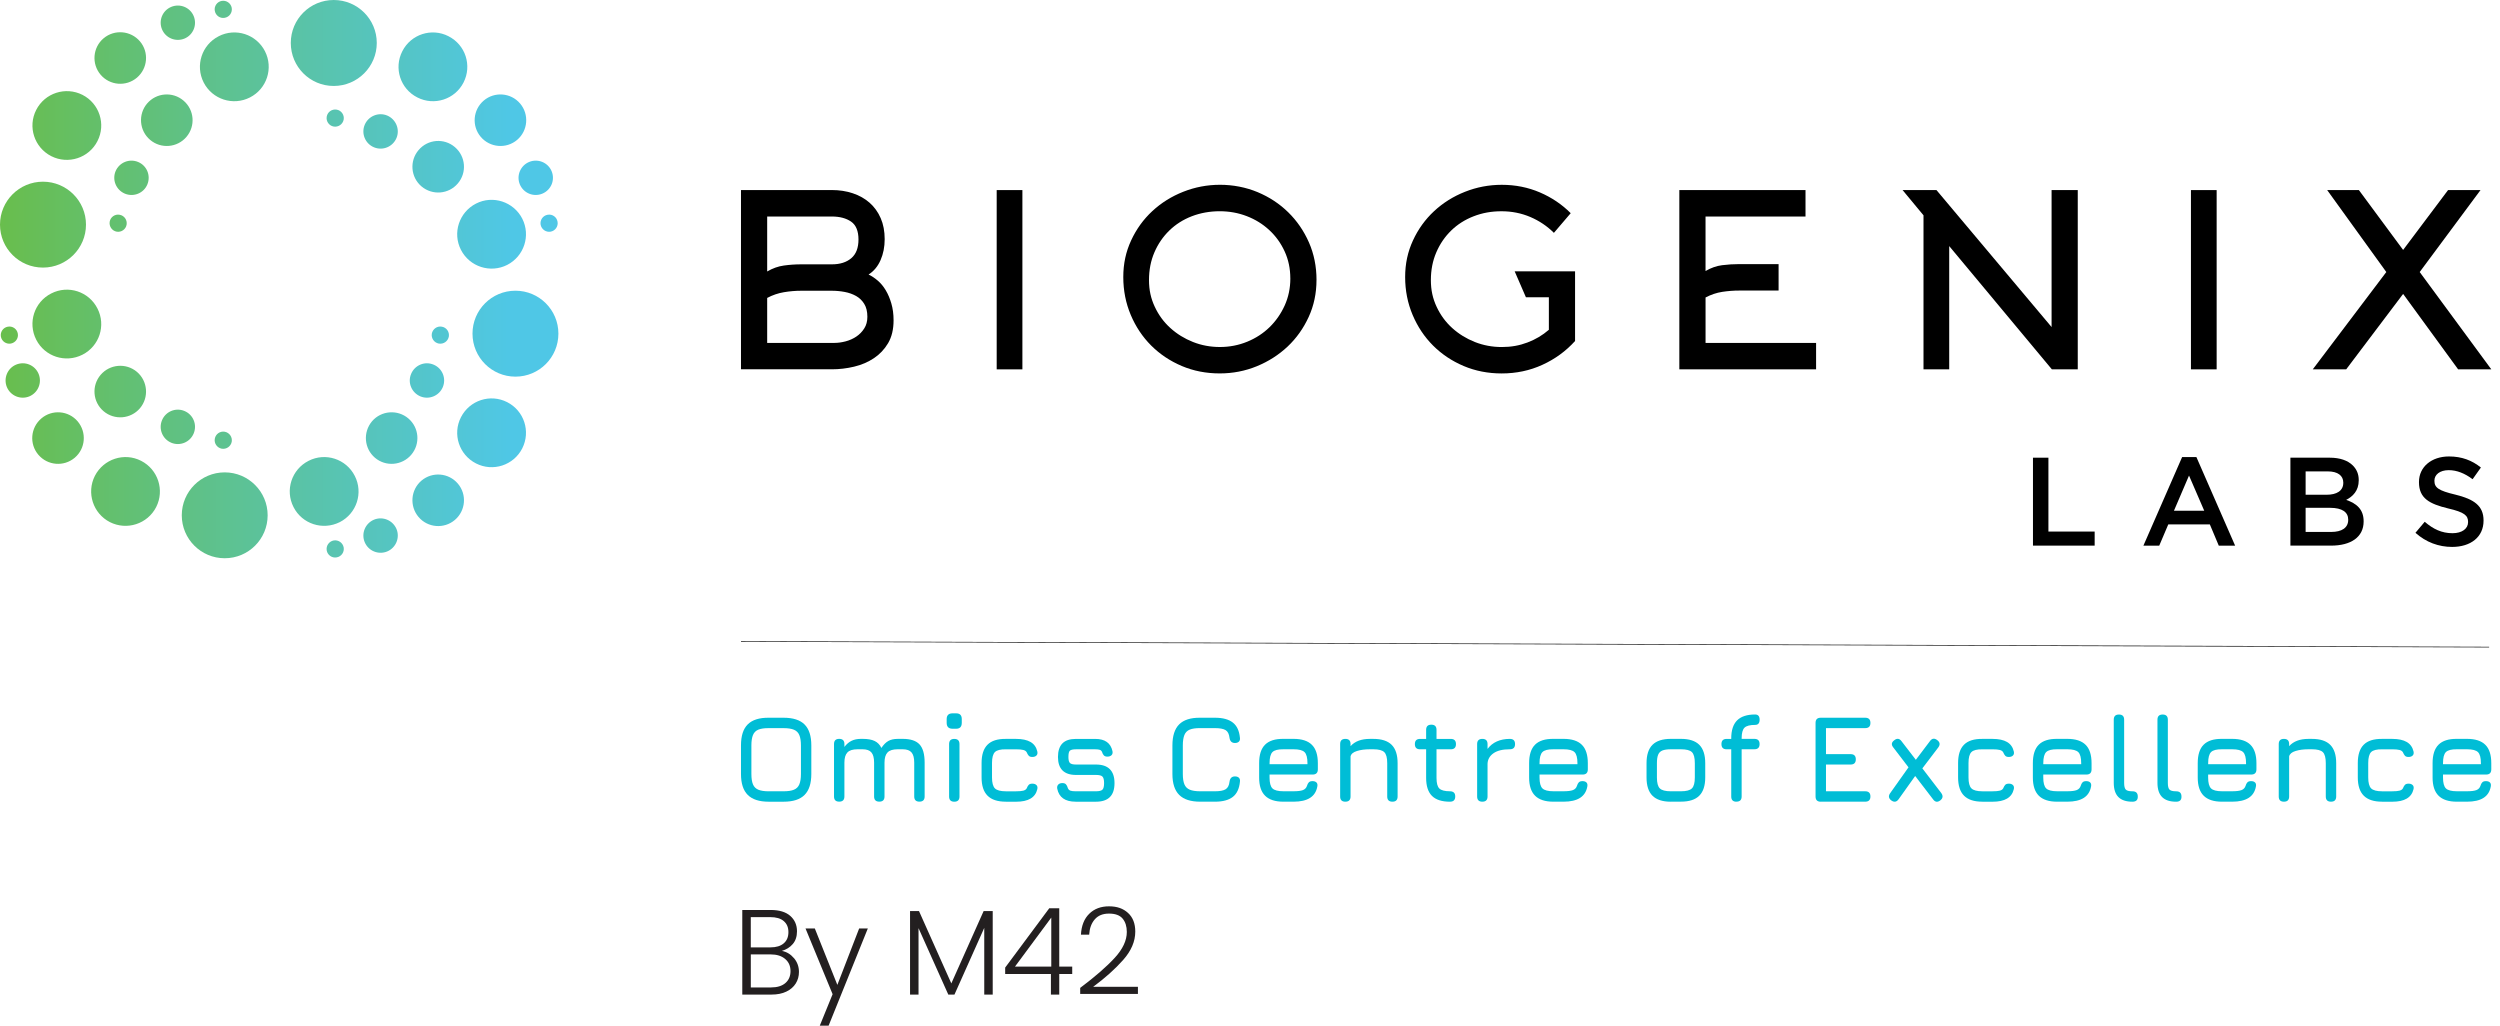 <svg width="117" height="48" viewBox="0 0 117 48" fill="none" xmlns="http://www.w3.org/2000/svg">
<path d="M41.819 14.994C41.819 15.413 41.734 15.767 41.566 16.055C41.397 16.343 41.175 16.579 40.901 16.762C40.627 16.945 40.318 17.078 39.972 17.16C39.626 17.242 39.281 17.283 38.936 17.283H34.678V8.894H38.929C39.281 8.894 39.609 8.944 39.912 9.046C40.216 9.147 40.479 9.296 40.699 9.49C40.92 9.686 41.093 9.926 41.217 10.211C41.341 10.496 41.403 10.823 41.403 11.191C41.403 11.559 41.338 11.879 41.211 12.172C41.083 12.465 40.897 12.69 40.649 12.848C40.792 12.915 40.936 13.011 41.08 13.134C41.224 13.258 41.349 13.409 41.455 13.589C41.562 13.768 41.649 13.975 41.716 14.206C41.784 14.438 41.819 14.7 41.819 14.992L41.819 14.994ZM35.904 12.705C36.158 12.557 36.418 12.464 36.684 12.427C36.949 12.39 37.22 12.371 37.497 12.371H38.933C39.314 12.371 39.616 12.275 39.841 12.083C40.066 11.891 40.177 11.599 40.177 11.207C40.177 10.815 40.061 10.528 39.829 10.37C39.597 10.212 39.298 10.133 38.932 10.133H35.904V12.705H35.904ZM35.904 16.048H39.057C39.221 16.048 39.396 16.023 39.578 15.975C39.761 15.926 39.928 15.851 40.077 15.751C40.227 15.65 40.35 15.523 40.447 15.37C40.545 15.218 40.593 15.036 40.593 14.827C40.593 14.581 40.544 14.379 40.447 14.223C40.35 14.065 40.223 13.942 40.066 13.853C39.908 13.765 39.731 13.7 39.532 13.663C39.334 13.626 39.134 13.607 38.933 13.607H37.496C37.227 13.607 36.958 13.63 36.689 13.675C36.419 13.72 36.157 13.809 35.904 13.943V16.048H35.904Z" fill="black"/>
<path d="M46.645 17.286V8.896H47.848V17.286H46.645Z" fill="black"/>
<path d="M61.612 13.102C61.612 13.725 61.49 14.303 61.246 14.834C61.002 15.366 60.674 15.828 60.261 16.218C59.847 16.607 59.367 16.915 58.819 17.14C58.271 17.364 57.693 17.476 57.085 17.476C56.447 17.476 55.853 17.36 55.306 17.128C54.758 16.895 54.281 16.576 53.876 16.172C53.471 15.767 53.151 15.289 52.919 14.738C52.687 14.187 52.57 13.597 52.57 12.967C52.57 12.337 52.692 11.78 52.937 11.252C53.181 10.724 53.511 10.267 53.928 9.88C54.345 9.494 54.826 9.192 55.375 8.975C55.923 8.758 56.497 8.648 57.098 8.648C57.698 8.648 58.306 8.763 58.854 8.991C59.402 9.22 59.881 9.535 60.29 9.936C60.699 10.337 61.021 10.807 61.259 11.347C61.495 11.887 61.613 12.471 61.613 13.101L61.612 13.102ZM60.387 13.029C60.387 12.573 60.299 12.152 60.122 11.767C59.945 11.381 59.706 11.048 59.402 10.768C59.099 10.486 58.748 10.27 58.35 10.116C57.953 9.963 57.529 9.886 57.08 9.886C56.631 9.886 56.181 9.964 55.775 10.121C55.37 10.278 55.02 10.501 54.724 10.789C54.428 11.077 54.195 11.418 54.026 11.81C53.857 12.203 53.773 12.636 53.773 13.107C53.773 13.579 53.863 13.973 54.044 14.359C54.224 14.745 54.468 15.076 54.775 15.353C55.083 15.631 55.435 15.848 55.832 16.005C56.229 16.162 56.649 16.24 57.092 16.24C57.534 16.24 57.967 16.158 58.368 15.993C58.769 15.829 59.118 15.602 59.414 15.314C59.71 15.026 59.946 14.687 60.123 14.298C60.299 13.908 60.388 13.485 60.388 13.029H60.387Z" fill="black"/>
<path d="M72.723 10.898C72.409 10.584 72.041 10.336 71.621 10.156C71.201 9.977 70.751 9.887 70.271 9.887C69.792 9.887 69.372 9.965 68.966 10.122C68.561 10.279 68.211 10.502 67.915 10.79C67.619 11.078 67.386 11.419 67.218 11.812C67.049 12.204 66.965 12.637 66.965 13.108C66.965 13.58 67.054 13.975 67.235 14.36C67.415 14.746 67.659 15.077 67.966 15.354C68.274 15.632 68.626 15.848 69.023 16.006C69.421 16.163 69.841 16.241 70.283 16.241C70.725 16.241 71.111 16.171 71.486 16.028C71.861 15.887 72.195 15.688 72.487 15.434V13.912H71.413L70.886 12.697H73.713V15.959C73.286 16.431 72.777 16.803 72.187 17.072C71.598 17.343 70.962 17.477 70.278 17.477C69.64 17.477 69.047 17.361 68.499 17.129C67.95 16.896 67.473 16.577 67.068 16.173C66.663 15.768 66.344 15.29 66.111 14.739C65.878 14.188 65.761 13.598 65.761 12.968C65.761 12.338 65.883 11.781 66.127 11.253C66.37 10.725 66.7 10.268 67.116 9.881C67.532 9.495 68.013 9.193 68.561 8.976C69.108 8.759 69.682 8.649 70.282 8.649C70.92 8.649 71.513 8.768 72.064 9.004C72.615 9.24 73.097 9.564 73.509 9.977L72.722 10.898H72.723Z" fill="black"/>
<path d="M79.82 16.049H84.993V17.286H78.593V8.896H84.498V10.134H79.819V12.684C80.074 12.535 80.332 12.444 80.595 12.411C80.858 12.378 81.127 12.36 81.405 12.36H83.238V13.598H81.405C81.135 13.598 80.867 13.618 80.601 13.659C80.334 13.7 80.074 13.788 79.82 13.922V16.049Z" fill="black"/>
<path d="M89.041 8.896H90.627L96.014 15.306V8.896H97.239V17.286H96.028L91.223 11.517V17.286H90.02V10.077L89.041 8.896Z" fill="black"/>
<path d="M102.536 17.286V8.896H103.739V17.286H102.536Z" fill="black"/>
<path d="M115.041 17.286L112.466 13.755L109.801 17.286H108.237L111.679 12.731L108.912 8.896H110.396L112.466 11.697L114.569 8.896H116.088L113.242 12.731L116.594 17.286H115.042H115.041Z" fill="black"/>
<path d="M95.143 21.42H95.866V24.877H98.03V25.535H95.143V21.419V21.42Z" fill="black"/>
<path d="M102.123 21.392H102.792L104.604 25.537H103.839L103.421 24.543H101.475L101.052 25.537H100.311L102.123 21.392ZM103.158 23.902L102.446 22.256L101.741 23.902H103.158Z" fill="black"/>
<path d="M107.191 21.42H109.036C109.507 21.42 109.877 21.549 110.112 21.784C110.294 21.967 110.389 22.19 110.389 22.466V22.477C110.389 22.972 110.107 23.236 109.801 23.395C110.283 23.559 110.618 23.836 110.618 24.395V24.406C110.618 25.142 110.013 25.535 109.096 25.535H107.191V21.419V21.42ZM109.666 22.584C109.666 22.261 109.407 22.061 108.944 22.061H107.903V23.154H108.89C109.355 23.154 109.666 22.972 109.666 22.596V22.584ZM109.049 23.766H107.903V24.895H109.102C109.596 24.895 109.896 24.7 109.896 24.33V24.318C109.896 23.972 109.619 23.766 109.049 23.766Z" fill="black"/>
<path d="M113.042 24.936L113.477 24.419C113.872 24.76 114.271 24.954 114.777 24.954C115.224 24.954 115.506 24.742 115.506 24.436V24.425C115.506 24.131 115.342 23.972 114.578 23.796C113.702 23.584 113.208 23.325 113.208 22.567V22.556C113.208 21.851 113.795 21.362 114.613 21.362C115.212 21.362 115.689 21.545 116.106 21.88L115.718 22.427C115.348 22.15 114.977 22.003 114.601 22.003C114.178 22.003 113.931 22.221 113.931 22.491V22.503C113.931 22.82 114.12 22.962 114.913 23.149C115.783 23.361 116.23 23.673 116.23 24.354V24.366C116.23 25.137 115.624 25.596 114.76 25.596C114.131 25.596 113.538 25.378 113.043 24.936H113.042Z" fill="black"/>
<path d="M15.619 0C16.732 0 17.633 0.9 17.633 2.01C17.633 3.119 16.732 4.023 15.619 4.023C14.506 4.023 13.609 3.123 13.609 2.01C13.609 0.896 14.509 0 15.619 0ZM26.092 10.372C26.055 10.156 25.847 10.009 25.628 10.051C25.408 10.089 25.264 10.297 25.301 10.516C25.344 10.736 25.552 10.88 25.771 10.842C25.988 10.8 26.134 10.592 26.093 10.372H26.092ZM25.816 8.012C25.645 7.602 25.172 7.41 24.763 7.58C24.355 7.75 24.158 8.22 24.329 8.632C24.503 9.041 24.972 9.233 25.381 9.063C25.793 8.892 25.987 8.424 25.816 8.012ZM20.989 1.695C20.199 1.29 19.229 1.604 18.828 2.399C18.422 3.19 18.737 4.159 19.532 4.56C20.322 4.965 21.292 4.651 21.694 3.86C22.099 3.065 21.785 2.097 20.989 1.696V1.695ZM24.34 4.844C23.908 4.337 23.147 4.276 22.639 4.707C22.133 5.139 22.068 5.898 22.5 6.406C22.932 6.913 23.696 6.977 24.203 6.546C24.711 6.114 24.771 5.35 24.34 4.843V4.844ZM5.134 10.372C5.171 10.156 5.384 10.009 5.599 10.051C5.818 10.089 5.962 10.297 5.925 10.516C5.887 10.736 5.675 10.88 5.459 10.842C5.24 10.8 5.097 10.592 5.134 10.372ZM5.409 8.012C5.583 7.602 6.053 7.41 6.462 7.58C6.874 7.75 7.067 8.22 6.896 8.632C6.727 9.041 6.254 9.233 5.845 9.063C5.436 8.892 5.239 8.424 5.409 8.012ZM10.236 1.695C11.027 1.29 11.996 1.604 12.401 2.399C12.803 3.19 12.488 4.159 11.697 4.56C10.906 4.965 9.937 4.651 9.532 3.86C9.127 3.065 9.445 2.097 10.236 1.696V1.695ZM6.886 4.844C7.318 4.337 8.079 4.276 8.586 4.707C9.097 5.139 9.157 5.898 8.726 6.406C8.295 6.913 7.534 6.977 7.026 6.546C6.516 6.114 6.455 5.35 6.886 4.843V4.844Z" fill="url(#paint0_linear_2416_17893)"/>
<path d="M0 10.513C0 9.404 0.9 8.503 2.011 8.503C3.121 8.503 4.024 9.403 4.024 10.513C4.024 11.622 3.123 12.523 2.011 12.523C0.898 12.523 0 11.625 0 10.513ZM10.376 0.042C10.16 0.08 10.012 0.292 10.053 0.508C10.092 0.728 10.3 0.875 10.518 0.833C10.738 0.795 10.882 0.587 10.845 0.367C10.803 0.148 10.595 0.004 10.375 0.042H10.376ZM8.014 0.322C7.604 0.492 7.411 0.961 7.582 1.373C7.752 1.781 8.222 1.975 8.634 1.805C9.043 1.635 9.235 1.165 9.065 0.753C8.895 0.344 8.426 0.152 8.014 0.322ZM1.695 5.143C1.29 5.934 1.605 6.902 2.399 7.308C3.19 7.709 4.159 7.395 4.561 6.604C4.967 5.813 4.652 4.844 3.861 4.44C3.066 4.038 2.098 4.353 1.695 5.143ZM4.846 1.794C4.339 2.226 4.277 2.987 4.709 3.497C5.142 4.004 5.902 4.065 6.409 3.634C6.916 3.202 6.98 2.442 6.549 1.935C6.117 1.428 5.353 1.364 4.846 1.795V1.794ZM10.376 20.999C10.16 20.957 10.012 20.749 10.053 20.53C10.092 20.311 10.3 20.167 10.518 20.205C10.738 20.247 10.882 20.455 10.845 20.674C10.803 20.893 10.595 21.037 10.375 20.999H10.376ZM8.014 20.719C7.604 20.548 7.411 20.075 7.582 19.667C7.752 19.258 8.222 19.061 8.634 19.235C9.043 19.406 9.235 19.875 9.065 20.284C8.895 20.696 8.426 20.89 8.014 20.72V20.719ZM1.695 15.897C1.29 15.102 1.605 14.134 2.399 13.733C3.19 13.328 4.159 13.643 4.561 14.438C4.967 15.229 4.652 16.197 3.861 16.599C3.066 17.004 2.098 16.689 1.695 15.898V15.897ZM4.846 19.243C4.339 18.811 4.277 18.051 4.709 17.544C5.142 17.037 5.902 16.976 6.409 17.404C6.916 17.835 6.98 18.599 6.549 19.107C6.117 19.614 5.353 19.675 4.846 19.243Z" fill="url(#paint1_linear_2416_17893)"/>
<path d="M10.516 26.126C9.407 26.126 8.507 25.226 8.507 24.116C8.507 23.007 9.407 22.107 10.516 22.107C11.626 22.107 12.526 23.007 12.526 24.116C12.526 25.226 11.63 26.126 10.516 26.126ZM0.042 15.754C0.08 15.974 0.292 16.117 0.508 16.079C0.727 16.037 0.875 15.829 0.833 15.611C0.795 15.395 0.587 15.247 0.367 15.289C0.147 15.326 0.004 15.536 0.041 15.754H0.042ZM0.322 18.116C0.493 18.524 0.962 18.721 1.375 18.55C1.783 18.376 1.977 17.907 1.807 17.498C1.636 17.086 1.167 16.893 0.755 17.064C0.346 17.234 0.153 17.707 0.322 18.116ZM5.144 24.435C5.935 24.836 6.905 24.522 7.309 23.731C7.711 22.94 7.396 21.971 6.605 21.567C5.814 21.161 4.846 21.48 4.44 22.271C4.039 23.062 4.353 24.03 5.144 24.435ZM1.795 21.282C2.227 21.789 2.987 21.854 3.498 21.422C4.005 20.991 4.066 20.231 3.634 19.719C3.202 19.212 2.441 19.152 1.935 19.583C1.428 20.015 1.363 20.775 1.795 21.282ZM21.005 15.754C20.962 15.974 20.755 16.117 20.535 16.079C20.316 16.037 20.172 15.829 20.21 15.611C20.252 15.395 20.459 15.247 20.679 15.289C20.899 15.326 21.043 15.536 21.005 15.754ZM20.724 18.116C20.554 18.524 20.081 18.721 19.672 18.55C19.263 18.376 19.066 17.907 19.241 17.498C19.412 17.086 19.881 16.893 20.289 17.064C20.702 17.234 20.895 17.707 20.724 18.116ZM15.902 24.435C15.107 24.836 14.137 24.522 13.737 23.731C13.332 22.94 13.646 21.971 14.441 21.567C15.232 21.161 16.201 21.48 16.603 22.271C17.009 23.062 16.694 24.03 15.903 24.435H15.902ZM19.248 21.282C18.816 21.789 18.055 21.854 17.547 21.422C17.041 20.991 16.98 20.231 17.408 19.719C17.84 19.212 18.604 19.152 19.111 19.583C19.618 20.015 19.679 20.775 19.247 21.282H19.248Z" fill="url(#paint2_linear_2416_17893)"/>
<path d="M26.133 15.614C26.133 16.727 25.233 17.627 24.123 17.627C23.014 17.627 22.113 16.727 22.113 15.614C22.113 14.502 23.013 13.605 24.123 13.605C25.234 13.605 26.133 14.505 26.133 15.614ZM15.758 26.085C15.977 26.047 16.122 25.839 16.084 25.619C16.041 25.399 15.834 25.256 15.614 25.294C15.398 25.336 15.251 25.544 15.291 25.764C15.33 25.979 15.538 26.127 15.758 26.085ZM18.121 25.808C18.529 25.638 18.726 25.165 18.556 24.757C18.382 24.348 17.913 24.151 17.503 24.321C17.09 24.495 16.898 24.965 17.068 25.373C17.239 25.785 17.712 25.978 18.121 25.808ZM24.442 20.983C24.843 20.192 24.529 19.224 23.738 18.822C22.947 18.417 21.978 18.732 21.573 19.526C21.167 20.317 21.486 21.286 22.277 21.688C23.068 22.093 24.037 21.778 24.442 20.984V20.983ZM21.288 24.333C21.795 23.901 21.86 23.142 21.428 22.634C20.997 22.127 20.236 22.062 19.725 22.493C19.218 22.925 19.158 23.689 19.589 24.196C20.021 24.703 20.782 24.764 21.288 24.333H21.288ZM15.758 5.131C15.977 5.169 16.122 5.381 16.084 5.597C16.041 5.817 15.834 5.96 15.614 5.922C15.398 5.884 15.251 5.672 15.291 5.456C15.33 5.237 15.538 5.093 15.758 5.131ZM18.121 5.407C18.529 5.581 18.726 6.051 18.556 6.459C18.382 6.871 17.913 7.065 17.503 6.894C17.09 6.723 16.898 6.25 17.068 5.842C17.239 5.433 17.712 5.237 18.121 5.407V5.407ZM24.442 10.233C24.843 11.024 24.529 11.992 23.738 12.397C22.947 12.798 21.978 12.485 21.573 11.694C21.167 10.902 21.486 9.934 22.277 9.528C23.068 9.123 24.037 9.442 24.442 10.233ZM21.288 6.884C21.795 7.316 21.86 8.076 21.428 8.583C20.997 9.094 20.236 9.154 19.725 8.723C19.218 8.291 19.158 7.53 19.589 7.024C20.021 6.513 20.782 6.452 21.288 6.884H21.288Z" fill="url(#paint3_linear_2416_17893)"/>
<path d="M116.491 30.299L34.679 30.035V30.006L116.491 30.27V30.299Z" fill="black"/>
<path d="M37.159 44.841C37.313 45.026 37.391 45.241 37.391 45.486C37.391 45.687 37.341 45.867 37.241 46.027C37.141 46.187 36.995 46.314 36.801 46.407C36.609 46.5 36.378 46.546 36.11 46.546H34.739V42.587H36.07C36.47 42.587 36.775 42.68 36.985 42.864C37.195 43.05 37.299 43.289 37.299 43.584C37.299 43.829 37.233 44.028 37.101 44.182C36.969 44.335 36.799 44.441 36.591 44.502C36.814 44.544 37.002 44.657 37.158 44.842L37.159 44.841ZM35.137 44.337H36.06C36.329 44.337 36.535 44.273 36.68 44.147C36.826 44.022 36.898 43.847 36.898 43.623C36.898 43.399 36.825 43.232 36.68 43.107C36.536 42.982 36.323 42.921 36.043 42.921H35.137V44.337ZM36.754 46.008C36.914 45.872 36.996 45.684 36.996 45.447C36.996 45.21 36.912 45.02 36.744 44.878C36.576 44.736 36.35 44.666 36.067 44.666H35.138V46.212H36.084C36.372 46.212 36.595 46.144 36.755 46.008H36.754Z" fill="#231F20"/>
<path d="M40.614 43.453L38.779 48.001H38.366L38.966 46.528L37.698 43.453H38.134L39.188 46.093L40.208 43.453H40.616H40.614Z" fill="#231F20"/>
<path d="M46.459 42.638V46.546H46.063V43.425L44.669 46.546H44.38L42.987 43.437V46.546H42.59V42.638H43.009L44.522 46.024L46.034 42.638H46.459Z" fill="#231F20"/>
<path d="M47.042 45.583V45.283L49.104 42.508H49.573V45.238H50.18V45.584H49.573V46.547H49.183V45.584H47.042V45.583ZM49.2 42.943L47.501 45.237H49.2V42.943Z" fill="#231F20"/>
<path d="M52.165 44.832C52.545 44.419 52.735 44.014 52.735 43.617C52.735 43.356 52.669 43.148 52.539 42.991C52.409 42.835 52.197 42.756 51.903 42.756C51.609 42.756 51.394 42.846 51.237 43.024C51.079 43.204 50.992 43.442 50.973 43.741H50.588C50.611 43.322 50.74 42.996 50.976 42.765C51.212 42.532 51.521 42.416 51.902 42.416C52.282 42.416 52.565 42.519 52.791 42.725C53.018 42.931 53.131 43.223 53.131 43.6C53.131 44.057 52.942 44.499 52.562 44.928C52.182 45.356 51.715 45.774 51.159 46.183H53.255V46.517H50.553V46.233C51.247 45.712 51.785 45.245 52.164 44.832H52.165Z" fill="#231F20"/>
<path d="M35.977 37.52C35.534 37.52 35.207 37.414 34.995 37.202C34.783 36.991 34.678 36.664 34.678 36.222V34.883C34.678 34.437 34.784 34.108 34.997 33.898C35.21 33.689 35.536 33.586 35.977 33.59H36.672C37.116 33.59 37.444 33.695 37.654 33.906C37.865 34.117 37.97 34.444 37.97 34.889V36.222C37.97 36.664 37.864 36.991 37.654 37.202C37.444 37.414 37.116 37.52 36.672 37.52H35.977ZM35.977 37.032H36.672C36.879 37.032 37.041 37.008 37.158 36.958C37.277 36.909 37.36 36.825 37.409 36.707C37.458 36.589 37.484 36.427 37.484 36.221V34.888C37.484 34.683 37.459 34.522 37.409 34.404C37.361 34.286 37.277 34.202 37.158 34.152C37.04 34.102 36.878 34.077 36.672 34.077H35.977C35.772 34.075 35.611 34.099 35.492 34.147C35.374 34.195 35.29 34.278 35.24 34.397C35.191 34.515 35.165 34.677 35.165 34.883V36.222C35.165 36.429 35.19 36.591 35.239 36.708C35.288 36.826 35.372 36.909 35.49 36.959C35.609 37.008 35.771 37.033 35.978 37.033L35.977 37.032Z" fill="#00BDD6"/>
<path d="M42.246 34.579C42.611 34.579 42.873 34.665 43.033 34.837C43.193 35.009 43.273 35.294 43.273 35.692V37.274C43.273 37.437 43.192 37.517 43.029 37.517C42.867 37.517 42.786 37.437 42.786 37.274V35.692C42.786 35.472 42.744 35.312 42.66 35.214C42.576 35.115 42.439 35.066 42.247 35.066H42.01C41.789 35.066 41.632 35.115 41.537 35.214C41.443 35.312 41.395 35.472 41.395 35.692V37.274C41.395 37.437 41.314 37.517 41.152 37.517C40.989 37.517 40.908 37.437 40.908 37.274V35.692C40.908 35.472 40.866 35.312 40.782 35.214C40.699 35.115 40.561 35.066 40.369 35.066H40.132C39.911 35.066 39.754 35.115 39.659 35.214C39.565 35.312 39.518 35.472 39.518 35.692V37.274C39.518 37.437 39.437 37.517 39.275 37.517C39.112 37.517 39.032 37.437 39.032 37.274V34.822C39.032 34.66 39.112 34.579 39.275 34.579C39.437 34.579 39.518 34.66 39.518 34.822V34.956C39.62 34.822 39.733 34.727 39.856 34.668C39.979 34.608 40.124 34.579 40.295 34.579H40.37C40.61 34.579 40.798 34.612 40.936 34.68C41.072 34.746 41.177 34.853 41.249 35.003C41.352 34.85 41.46 34.741 41.575 34.677C41.691 34.612 41.836 34.58 42.012 34.58H42.249L42.246 34.579Z" fill="#00BDD6"/>
<path d="M44.581 34.105C44.397 34.105 44.304 34.013 44.304 33.827V33.654C44.304 33.475 44.397 33.384 44.581 33.384H44.747C44.923 33.384 45.011 33.474 45.011 33.654V33.827C45.011 34.012 44.923 34.105 44.747 34.105H44.581ZM44.661 37.52C44.499 37.52 44.418 37.438 44.418 37.276V34.824C44.418 34.662 44.499 34.581 44.661 34.581C44.823 34.581 44.904 34.662 44.904 34.824V37.276C44.904 37.438 44.823 37.52 44.661 37.52Z" fill="#00BDD6"/>
<path d="M47.074 37.519C46.689 37.519 46.404 37.426 46.218 37.239C46.031 37.053 45.938 36.768 45.938 36.383V35.71C45.938 35.323 46.03 35.038 46.215 34.853C46.399 34.667 46.685 34.576 47.074 34.58H47.55C47.838 34.58 48.064 34.629 48.23 34.725C48.395 34.821 48.501 34.971 48.547 35.171C48.564 35.252 48.551 35.316 48.505 35.359C48.46 35.404 48.395 35.426 48.309 35.426C48.234 35.426 48.179 35.406 48.145 35.368C48.109 35.329 48.078 35.276 48.049 35.206C48.02 35.154 47.967 35.118 47.89 35.098C47.812 35.077 47.699 35.068 47.551 35.068H47.075C46.826 35.064 46.655 35.107 46.563 35.196C46.472 35.286 46.426 35.458 46.426 35.711V36.384C46.426 36.635 46.472 36.806 46.563 36.897C46.655 36.987 46.826 37.033 47.075 37.033H47.551C47.699 37.033 47.812 37.023 47.89 37.003C47.967 36.983 48.02 36.946 48.049 36.895C48.078 36.821 48.11 36.767 48.145 36.73C48.182 36.693 48.237 36.675 48.315 36.675C48.396 36.675 48.46 36.697 48.505 36.741C48.551 36.785 48.564 36.849 48.547 36.93C48.501 37.129 48.395 37.277 48.23 37.374C48.064 37.472 47.838 37.521 47.55 37.521H47.074V37.519Z" fill="#00BDD6"/>
<path d="M50.337 37.519C50.092 37.519 49.897 37.468 49.754 37.366C49.611 37.265 49.519 37.112 49.478 36.909C49.465 36.828 49.481 36.765 49.526 36.718C49.571 36.671 49.635 36.648 49.716 36.648C49.797 36.648 49.852 36.668 49.888 36.708C49.925 36.748 49.954 36.807 49.977 36.887C50.001 36.944 50.04 36.983 50.094 37.003C50.149 37.022 50.23 37.032 50.337 37.032H51.288C51.438 37.032 51.54 37.008 51.593 36.958C51.644 36.909 51.671 36.806 51.671 36.649C51.671 36.493 51.644 36.392 51.593 36.342C51.541 36.291 51.439 36.267 51.288 36.267H50.354C50.076 36.267 49.866 36.196 49.725 36.056C49.584 35.915 49.513 35.705 49.513 35.427C49.513 35.148 49.583 34.931 49.721 34.791C49.858 34.651 50.07 34.581 50.354 34.581H51.258C51.713 34.581 51.981 34.773 52.064 35.155C52.08 35.236 52.064 35.3 52.018 35.344C51.971 35.388 51.908 35.41 51.827 35.41C51.752 35.41 51.695 35.391 51.659 35.351C51.622 35.31 51.593 35.256 51.572 35.184C51.549 35.137 51.513 35.106 51.467 35.091C51.419 35.075 51.35 35.067 51.26 35.067H50.355C50.209 35.067 50.113 35.09 50.068 35.134C50.023 35.178 50.002 35.275 50.002 35.427C50.002 35.565 50.025 35.659 50.073 35.708C50.12 35.756 50.215 35.78 50.355 35.78H51.289C51.579 35.78 51.796 35.852 51.941 35.998C52.086 36.143 52.159 36.36 52.159 36.65C52.159 36.94 52.087 37.16 51.941 37.304C51.797 37.448 51.579 37.52 51.289 37.52H50.338L50.337 37.519Z" fill="#00BDD6"/>
<path d="M56.168 37.519C55.725 37.519 55.398 37.413 55.186 37.201C54.974 36.99 54.869 36.663 54.869 36.221V34.888C54.869 34.441 54.974 34.112 55.185 33.901C55.396 33.69 55.721 33.586 56.162 33.59H56.863C57.226 33.59 57.504 33.665 57.695 33.815C57.886 33.964 57.998 34.2 58.028 34.523C58.04 34.604 58.024 34.666 57.981 34.708C57.938 34.75 57.877 34.772 57.796 34.772C57.649 34.772 57.564 34.691 57.541 34.528C57.521 34.351 57.46 34.231 57.357 34.169C57.254 34.108 57.09 34.076 56.863 34.076H56.162C55.957 34.074 55.797 34.098 55.679 34.146C55.562 34.194 55.479 34.277 55.43 34.397C55.382 34.516 55.356 34.679 55.356 34.888V36.221C55.356 36.428 55.381 36.59 55.43 36.707C55.479 36.825 55.563 36.908 55.681 36.958C55.8 37.007 55.962 37.032 56.169 37.032H56.864C57.09 37.032 57.255 37.001 57.358 36.938C57.462 36.875 57.523 36.756 57.542 36.58C57.565 36.418 57.65 36.336 57.797 36.336C57.878 36.336 57.939 36.358 57.982 36.4C58.024 36.442 58.04 36.504 58.029 36.585C57.998 36.909 57.886 37.147 57.696 37.295C57.506 37.443 57.227 37.519 56.864 37.519H56.169H56.168Z" fill="#00BDD6"/>
<path d="M59.415 36.249V36.388C59.415 36.637 59.46 36.807 59.55 36.897C59.641 36.986 59.812 37.031 60.063 37.031H60.539C60.736 37.031 60.882 37.013 60.976 36.977C61.071 36.94 61.133 36.875 61.165 36.782C61.186 36.708 61.215 36.652 61.253 36.614C61.291 36.575 61.347 36.557 61.425 36.557C61.507 36.557 61.568 36.578 61.611 36.62C61.653 36.662 61.667 36.725 61.651 36.806C61.609 37.045 61.495 37.224 61.309 37.342C61.124 37.46 60.867 37.519 60.539 37.519H60.063C59.678 37.519 59.393 37.426 59.207 37.24C59.02 37.055 58.928 36.771 58.928 36.388V35.715C58.928 35.323 59.02 35.034 59.207 34.85C59.393 34.665 59.678 34.575 60.063 34.579H60.539C60.925 34.579 61.211 34.672 61.396 34.857C61.582 35.041 61.675 35.327 61.675 35.716V36.006C61.675 36.168 61.593 36.249 61.431 36.249H59.415ZM60.064 35.066C59.813 35.063 59.642 35.107 59.551 35.197C59.461 35.288 59.416 35.461 59.416 35.716V35.763H61.189V35.716C61.189 35.463 61.144 35.291 61.054 35.201C60.965 35.111 60.793 35.066 60.54 35.066H60.064Z" fill="#00BDD6"/>
<path d="M62.963 37.519C62.8 37.519 62.719 37.438 62.719 37.275V34.823C62.719 34.661 62.8 34.58 62.963 34.58C63.125 34.58 63.206 34.661 63.206 34.823V34.919C63.411 34.692 63.712 34.58 64.11 34.58H64.272C64.659 34.58 64.944 34.673 65.13 34.858C65.315 35.044 65.408 35.33 65.408 35.716V37.275C65.408 37.438 65.327 37.519 65.165 37.519C65.003 37.519 64.922 37.438 64.922 37.275V35.716C64.922 35.463 64.876 35.291 64.784 35.201C64.692 35.111 64.522 35.066 64.272 35.066H64.11C63.879 35.066 63.676 35.093 63.505 35.147C63.333 35.199 63.233 35.283 63.206 35.397V37.275C63.206 37.438 63.125 37.519 62.963 37.519Z" fill="#00BDD6"/>
<path d="M67.862 37.52C67.479 37.52 67.197 37.429 67.015 37.247C66.834 37.065 66.743 36.785 66.743 36.406V35.067H66.459C66.297 35.067 66.216 34.986 66.216 34.824C66.216 34.662 66.297 34.581 66.459 34.581H66.743V34.158C66.743 33.996 66.824 33.915 66.986 33.915C67.148 33.915 67.229 33.996 67.229 34.158V34.581H67.896C68.058 34.581 68.139 34.662 68.139 34.824C68.139 34.986 68.058 35.067 67.896 35.067H67.229V36.406C67.229 36.652 67.273 36.817 67.363 36.903C67.452 36.989 67.618 37.032 67.861 37.032C67.936 37.032 67.996 37.052 68.04 37.09C68.083 37.129 68.105 37.19 68.105 37.275C68.105 37.437 68.024 37.519 67.862 37.519V37.52Z" fill="#00BDD6"/>
<path d="M69.374 37.519C69.211 37.519 69.13 37.438 69.13 37.275V34.823C69.13 34.661 69.211 34.58 69.374 34.58C69.536 34.58 69.617 34.661 69.617 34.823V35.05C69.731 34.895 69.876 34.778 70.053 34.699C70.23 34.62 70.432 34.58 70.661 34.58C70.823 34.58 70.904 34.661 70.904 34.823C70.904 34.985 70.823 35.066 70.661 35.066C70.327 35.066 70.071 35.128 69.895 35.252C69.719 35.375 69.626 35.539 69.617 35.742V37.275C69.617 37.438 69.536 37.519 69.374 37.519Z" fill="#00BDD6"/>
<path d="M72.05 36.249V36.388C72.05 36.637 72.095 36.807 72.186 36.897C72.277 36.986 72.448 37.031 72.699 37.031H73.174C73.372 37.031 73.517 37.013 73.612 36.977C73.707 36.94 73.769 36.875 73.8 36.782C73.822 36.708 73.851 36.652 73.888 36.614C73.926 36.575 73.983 36.557 74.061 36.557C74.142 36.557 74.204 36.578 74.246 36.62C74.288 36.662 74.302 36.725 74.287 36.806C74.245 37.045 74.13 37.224 73.945 37.342C73.759 37.46 73.502 37.519 73.174 37.519H72.699C72.314 37.519 72.029 37.426 71.842 37.24C71.656 37.055 71.563 36.771 71.563 36.388V35.715C71.563 35.323 71.656 35.034 71.842 34.85C72.029 34.665 72.314 34.575 72.699 34.579H73.174C73.561 34.579 73.846 34.672 74.032 34.857C74.217 35.041 74.31 35.327 74.31 35.716V36.006C74.31 36.168 74.229 36.249 74.067 36.249H72.05ZM72.699 35.066C72.448 35.063 72.277 35.107 72.186 35.197C72.095 35.288 72.05 35.461 72.05 35.716V35.763H73.824V35.716C73.824 35.463 73.779 35.291 73.689 35.201C73.599 35.111 73.427 35.066 73.174 35.066H72.699Z" fill="#00BDD6"/>
<path d="M78.194 37.52C77.809 37.52 77.524 37.427 77.337 37.241C77.151 37.056 77.058 36.771 77.058 36.389V35.716C77.058 35.327 77.151 35.041 77.337 34.856C77.524 34.672 77.809 34.579 78.194 34.579H78.669C79.056 34.579 79.341 34.672 79.527 34.857C79.712 35.043 79.805 35.329 79.805 35.715V36.382C79.805 36.767 79.712 37.052 79.527 37.238C79.341 37.425 79.055 37.517 78.669 37.517H78.194V37.52ZM77.544 36.389C77.544 36.638 77.589 36.808 77.68 36.897C77.771 36.987 77.942 37.032 78.193 37.032H78.668C78.921 37.032 79.093 36.986 79.183 36.895C79.273 36.805 79.318 36.634 79.318 36.383V35.716C79.318 35.463 79.273 35.291 79.183 35.201C79.093 35.111 78.921 35.066 78.668 35.066H78.193C78.025 35.066 77.894 35.086 77.8 35.123C77.706 35.161 77.64 35.227 77.602 35.32C77.563 35.414 77.544 35.546 77.544 35.716V36.389Z" fill="#00BDD6"/>
<path d="M81.265 37.52C81.103 37.52 81.022 37.438 81.022 37.276V35.067H80.807C80.645 35.067 80.564 34.986 80.564 34.824C80.564 34.662 80.645 34.581 80.807 34.581H81.022V34.558C81.022 34.177 81.114 33.895 81.297 33.713C81.481 33.53 81.762 33.438 82.141 33.438C82.28 33.438 82.35 33.52 82.35 33.682C82.35 33.844 82.281 33.925 82.141 33.925C81.898 33.925 81.732 33.969 81.643 34.055C81.554 34.142 81.509 34.309 81.509 34.556V34.579H82.106C82.268 34.579 82.349 34.66 82.349 34.822C82.349 34.984 82.268 35.065 82.106 35.065H81.509V37.274C81.509 37.437 81.428 37.517 81.266 37.517L81.265 37.52Z" fill="#00BDD6"/>
<path d="M85.211 37.52C85.049 37.52 84.968 37.438 84.968 37.276V33.833C84.968 33.671 85.049 33.59 85.211 33.59H87.292C87.454 33.59 87.536 33.671 87.536 33.833C87.536 33.995 87.454 34.076 87.292 34.076H85.456V35.294H86.609C86.771 35.294 86.852 35.375 86.852 35.537C86.852 35.699 86.771 35.78 86.609 35.78H85.456V37.032H87.292C87.454 37.032 87.536 37.113 87.536 37.275C87.536 37.437 87.454 37.519 87.292 37.519H85.211V37.52Z" fill="#00BDD6"/>
<path d="M88.513 37.461C88.385 37.362 88.368 37.248 88.461 37.119L89.318 35.911L88.606 34.98C88.503 34.852 88.519 34.741 88.652 34.644C88.778 34.542 88.89 34.555 88.988 34.684L89.661 35.559L90.322 34.684C90.419 34.55 90.533 34.536 90.664 34.638C90.792 34.735 90.808 34.849 90.711 34.98L89.966 35.96L90.85 37.113C90.944 37.243 90.931 37.356 90.81 37.455C90.678 37.557 90.564 37.542 90.468 37.409L89.63 36.316L88.856 37.403C88.76 37.537 88.645 37.555 88.515 37.461H88.513Z" fill="#00BDD6"/>
<path d="M92.775 37.519C92.39 37.519 92.105 37.426 91.918 37.239C91.732 37.053 91.639 36.768 91.639 36.383V35.71C91.639 35.323 91.731 35.038 91.915 34.853C92.1 34.667 92.386 34.576 92.775 34.58H93.25C93.538 34.58 93.765 34.629 93.93 34.725C94.095 34.821 94.201 34.971 94.247 35.171C94.265 35.252 94.251 35.316 94.205 35.359C94.16 35.404 94.095 35.426 94.01 35.426C93.935 35.426 93.879 35.406 93.845 35.368C93.81 35.329 93.778 35.276 93.749 35.206C93.72 35.154 93.667 35.118 93.59 35.098C93.513 35.077 93.4 35.068 93.251 35.068H92.776C92.527 35.064 92.356 35.107 92.264 35.196C92.172 35.286 92.126 35.458 92.126 35.711V36.384C92.126 36.635 92.172 36.806 92.264 36.897C92.356 36.987 92.527 37.033 92.776 37.033H93.251C93.4 37.033 93.513 37.023 93.59 37.003C93.667 36.983 93.721 36.946 93.749 36.895C93.778 36.821 93.811 36.767 93.846 36.73C93.882 36.693 93.938 36.675 94.016 36.675C94.097 36.675 94.16 36.697 94.205 36.741C94.251 36.785 94.265 36.849 94.247 36.93C94.201 37.129 94.095 37.277 93.93 37.374C93.765 37.472 93.538 37.521 93.25 37.521H92.775V37.519Z" fill="#00BDD6"/>
<path d="M95.625 36.249V36.388C95.625 36.637 95.67 36.807 95.761 36.897C95.852 36.986 96.023 37.031 96.274 37.031H96.749C96.947 37.031 97.092 37.013 97.187 36.977C97.281 36.94 97.344 36.875 97.375 36.782C97.397 36.708 97.426 36.652 97.463 36.614C97.501 36.575 97.558 36.557 97.636 36.557C97.717 36.557 97.778 36.578 97.822 36.62C97.864 36.662 97.877 36.725 97.862 36.806C97.82 37.045 97.705 37.224 97.52 37.342C97.334 37.46 97.077 37.519 96.749 37.519H96.274C95.889 37.519 95.604 37.426 95.417 37.24C95.231 37.055 95.138 36.771 95.138 36.388V35.715C95.138 35.323 95.231 35.034 95.417 34.85C95.604 34.665 95.889 34.575 96.274 34.579H96.749C97.136 34.579 97.421 34.672 97.607 34.857C97.792 35.041 97.885 35.327 97.885 35.716V36.006C97.885 36.168 97.804 36.249 97.642 36.249H95.625ZM96.275 35.066C96.024 35.063 95.853 35.107 95.762 35.197C95.671 35.288 95.626 35.461 95.626 35.716V35.763H97.4V35.716C97.4 35.463 97.355 35.291 97.265 35.201C97.175 35.111 97.003 35.066 96.75 35.066H96.275Z" fill="#00BDD6"/>
<path d="M99.799 37.52C99.503 37.52 99.283 37.446 99.14 37.301C98.996 37.155 98.924 36.934 98.924 36.639V33.683C98.924 33.52 99.005 33.44 99.167 33.44C99.329 33.44 99.41 33.52 99.41 33.683V36.639C99.41 36.795 99.436 36.9 99.487 36.953C99.538 37.006 99.643 37.033 99.799 37.033C99.965 37.033 100.048 37.114 100.048 37.276C100.054 37.438 99.971 37.52 99.799 37.52Z" fill="#00BDD6"/>
<path d="M101.844 37.52C101.548 37.52 101.328 37.446 101.185 37.301C101.041 37.155 100.969 36.934 100.969 36.639V33.683C100.969 33.52 101.05 33.44 101.212 33.44C101.374 33.44 101.455 33.52 101.455 33.683V36.639C101.455 36.795 101.48 36.9 101.532 36.953C101.583 37.006 101.687 37.033 101.844 37.033C102.01 37.033 102.093 37.114 102.093 37.276C102.099 37.438 102.016 37.52 101.844 37.52Z" fill="#00BDD6"/>
<path d="M103.341 36.249V36.388C103.341 36.637 103.386 36.807 103.477 36.897C103.567 36.986 103.738 37.031 103.989 37.031H104.465C104.662 37.031 104.808 37.013 104.902 36.977C104.997 36.94 105.06 36.875 105.091 36.782C105.112 36.708 105.142 36.652 105.179 36.614C105.217 36.575 105.273 36.557 105.352 36.557C105.433 36.557 105.494 36.578 105.537 36.62C105.579 36.662 105.593 36.725 105.577 36.806C105.535 37.045 105.421 37.224 105.235 37.342C105.05 37.46 104.793 37.519 104.465 37.519H103.989C103.604 37.519 103.319 37.426 103.133 37.24C102.946 37.055 102.854 36.771 102.854 36.388V35.715C102.854 35.323 102.946 35.034 103.133 34.85C103.319 34.665 103.604 34.575 103.989 34.579H104.465C104.852 34.579 105.137 34.672 105.322 34.857C105.508 35.041 105.601 35.327 105.601 35.716V36.006C105.601 36.168 105.519 36.249 105.357 36.249H103.341ZM103.99 35.066C103.739 35.063 103.568 35.107 103.478 35.197C103.387 35.288 103.342 35.461 103.342 35.716V35.763H105.115V35.716C105.115 35.463 105.07 35.291 104.98 35.201C104.891 35.111 104.719 35.066 104.466 35.066H103.99Z" fill="#00BDD6"/>
<path d="M106.888 37.519C106.726 37.519 106.645 37.438 106.645 37.275V34.823C106.645 34.661 106.726 34.58 106.888 34.58C107.051 34.58 107.132 34.661 107.132 34.823V34.919C107.337 34.692 107.637 34.58 108.036 34.58H108.198C108.585 34.58 108.87 34.673 109.055 34.858C109.241 35.044 109.334 35.33 109.334 35.716V37.275C109.334 37.438 109.253 37.519 109.091 37.519C108.928 37.519 108.847 37.438 108.847 37.275V35.716C108.847 35.463 108.801 35.291 108.71 35.201C108.618 35.111 108.448 35.066 108.198 35.066H108.036C107.804 35.066 107.602 35.093 107.43 35.147C107.259 35.199 107.159 35.283 107.132 35.397V37.275C107.132 37.438 107.051 37.519 106.888 37.519Z" fill="#00BDD6"/>
<path d="M111.481 37.519C111.096 37.519 110.811 37.426 110.625 37.239C110.438 37.053 110.345 36.768 110.345 36.383V35.71C110.345 35.323 110.437 35.038 110.622 34.853C110.806 34.667 111.093 34.576 111.481 34.58H111.957C112.245 34.58 112.471 34.629 112.636 34.725C112.801 34.821 112.908 34.971 112.954 35.171C112.971 35.252 112.958 35.316 112.912 35.359C112.867 35.404 112.801 35.426 112.717 35.426C112.641 35.426 112.586 35.406 112.551 35.368C112.516 35.329 112.485 35.276 112.456 35.206C112.426 35.154 112.374 35.118 112.297 35.098C112.219 35.077 112.106 35.068 111.958 35.068H111.482C111.233 35.064 111.062 35.107 110.97 35.196C110.879 35.286 110.833 35.458 110.833 35.711V36.384C110.833 36.635 110.879 36.806 110.97 36.897C111.062 36.987 111.233 37.033 111.482 37.033H111.958C112.106 37.033 112.219 37.023 112.297 37.003C112.374 36.983 112.427 36.946 112.456 36.895C112.485 36.821 112.517 36.767 112.552 36.73C112.589 36.693 112.644 36.675 112.722 36.675C112.803 36.675 112.867 36.697 112.912 36.741C112.958 36.785 112.971 36.849 112.954 36.93C112.908 37.129 112.801 37.277 112.636 37.374C112.471 37.472 112.245 37.521 111.957 37.521H111.481V37.519Z" fill="#00BDD6"/>
<path d="M114.333 36.249V36.388C114.333 36.637 114.378 36.807 114.468 36.897C114.559 36.986 114.73 37.031 114.981 37.031H115.457C115.654 37.031 115.8 37.013 115.894 36.977C115.989 36.94 116.051 36.875 116.083 36.782C116.104 36.708 116.133 36.652 116.171 36.614C116.209 36.575 116.265 36.557 116.343 36.557C116.425 36.557 116.486 36.578 116.529 36.62C116.571 36.662 116.585 36.725 116.569 36.806C116.527 37.045 116.413 37.224 116.227 37.342C116.042 37.46 115.785 37.519 115.457 37.519H114.981C114.596 37.519 114.311 37.426 114.125 37.24C113.938 37.055 113.845 36.771 113.845 36.388V35.715C113.845 35.323 113.938 35.034 114.125 34.85C114.311 34.665 114.596 34.575 114.981 34.579H115.457C115.843 34.579 116.129 34.672 116.314 34.857C116.5 35.041 116.592 35.327 116.592 35.716V36.006C116.592 36.168 116.511 36.249 116.349 36.249H114.333ZM114.981 35.066C114.73 35.063 114.559 35.107 114.468 35.197C114.378 35.288 114.333 35.461 114.333 35.716V35.763H116.106V35.716C116.106 35.463 116.061 35.291 115.971 35.201C115.882 35.111 115.71 35.066 115.457 35.066H114.981Z" fill="#00BDD6"/>
<defs>
<linearGradient id="paint0_linear_2416_17893" x1="-1.195" y1="5.424" x2="23.925" y2="5.424" gradientUnits="userSpaceOnUse">
<stop stop-color="#6ABD45"/>
<stop offset="1" stop-color="#4FC7E6"/>
</linearGradient>
<linearGradient id="paint1_linear_2416_17893" x1="-1.195" y1="10.521" x2="23.925" y2="10.521" gradientUnits="userSpaceOnUse">
<stop stop-color="#6ABD45"/>
<stop offset="1" stop-color="#4FC7E6"/>
</linearGradient>
<linearGradient id="paint2_linear_2416_17893" x1="-1.195" y1="20.704" x2="23.925" y2="20.704" gradientUnits="userSpaceOnUse">
<stop stop-color="#6ABD45"/>
<stop offset="1" stop-color="#4FC7E6"/>
</linearGradient>
<linearGradient id="paint3_linear_2416_17893" x1="-1.195" y1="15.608" x2="23.925" y2="15.608" gradientUnits="userSpaceOnUse">
<stop stop-color="#6ABD45"/>
<stop offset="1" stop-color="#4FC7E6"/>
</linearGradient>
</defs>
</svg>
